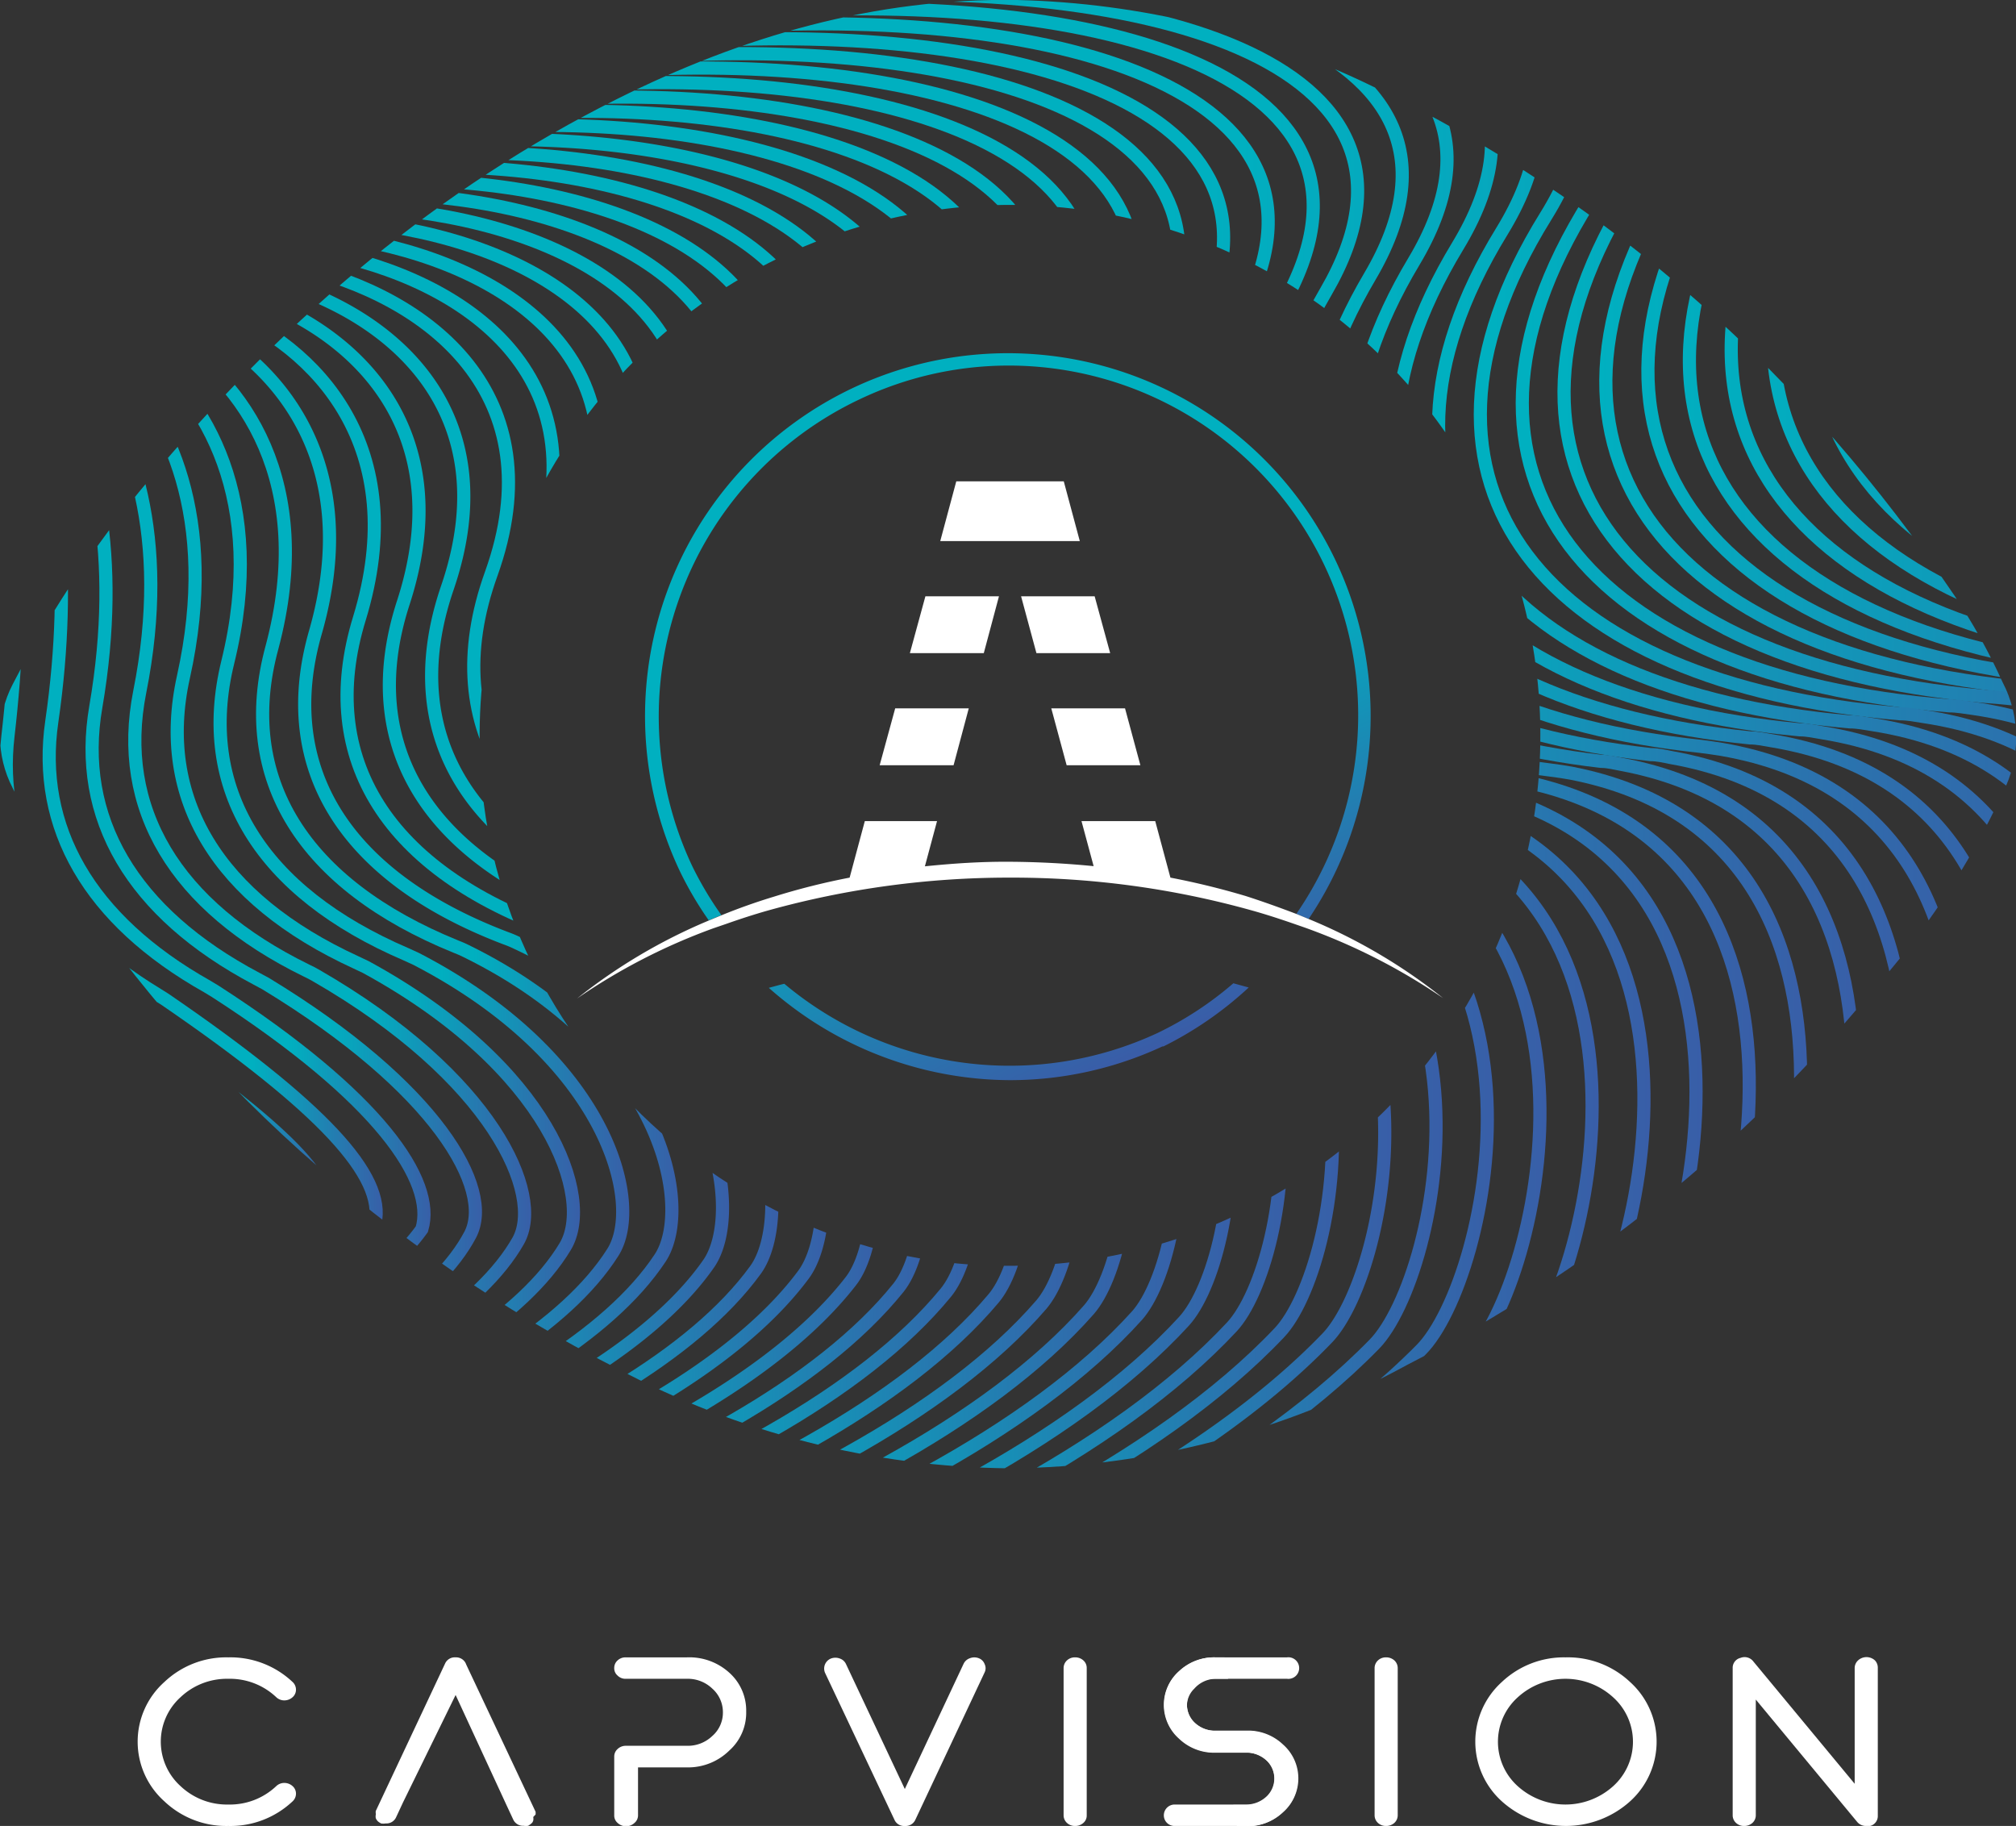 <svg xmlns="http://www.w3.org/2000/svg" xmlns:xlink="http://www.w3.org/1999/xlink" viewBox="0 0 119.47 108.19"><rect x="0" y="0" width="119.47" height="108.19" fill="#333333" stroke="none"/><defs><style>.cls-1,.cls-10,.cls-11,.cls-12,.cls-13,.cls-14,.cls-15,.cls-16,.cls-17,.cls-18,.cls-19,.cls-20,.cls-21,.cls-22,.cls-23,.cls-24,.cls-25,.cls-26,.cls-27,.cls-28,.cls-29,.cls-3,.cls-30,.cls-31,.cls-32,.cls-33,.cls-34,.cls-35,.cls-36,.cls-37,.cls-38,.cls-39,.cls-4,.cls-40,.cls-41,.cls-42,.cls-43,.cls-44,.cls-45,.cls-46,.cls-47,.cls-48,.cls-49,.cls-5,.cls-50,.cls-51,.cls-52,.cls-53,.cls-54,.cls-6,.cls-7,.cls-8,.cls-9{fill:none;}.cls-2{clip-path:url(#clip-path);}.cls-10,.cls-11,.cls-12,.cls-13,.cls-14,.cls-15,.cls-16,.cls-17,.cls-18,.cls-19,.cls-20,.cls-21,.cls-22,.cls-23,.cls-24,.cls-25,.cls-26,.cls-27,.cls-28,.cls-29,.cls-3,.cls-30,.cls-31,.cls-32,.cls-33,.cls-34,.cls-35,.cls-36,.cls-37,.cls-38,.cls-39,.cls-4,.cls-40,.cls-41,.cls-42,.cls-43,.cls-44,.cls-45,.cls-46,.cls-47,.cls-48,.cls-49,.cls-5,.cls-50,.cls-51,.cls-52,.cls-53,.cls-54,.cls-6,.cls-7,.cls-8,.cls-9{stroke-miterlimit:10;stroke-width:0.78px;}.cls-3{stroke:url(#Dégradé_sans_nom_440);}.cls-4{stroke:url(#Dégradé_sans_nom_440-2);}.cls-5{stroke:url(#Dégradé_sans_nom_440-3);}.cls-6{stroke:url(#Dégradé_sans_nom_440-4);}.cls-7{stroke:url(#Dégradé_sans_nom_440-5);}.cls-8{stroke:url(#Dégradé_sans_nom_440-6);}.cls-9{stroke:url(#Dégradé_sans_nom_440-7);}.cls-10{stroke:url(#Dégradé_sans_nom_440-8);}.cls-11{stroke:url(#Dégradé_sans_nom_440-9);}.cls-12{stroke:url(#Dégradé_sans_nom_440-10);}.cls-13{stroke:url(#Dégradé_sans_nom_440-11);}.cls-14{stroke:url(#Dégradé_sans_nom_440-12);}.cls-15{stroke:url(#Dégradé_sans_nom_440-13);}.cls-16{stroke:url(#Dégradé_sans_nom_440-14);}.cls-17{stroke:url(#Dégradé_sans_nom_440-15);}.cls-18{stroke:url(#Dégradé_sans_nom_440-16);}.cls-19{stroke:url(#Dégradé_sans_nom_440-17);}.cls-20{stroke:url(#Dégradé_sans_nom_440-18);}.cls-21{stroke:url(#Dégradé_sans_nom_440-19);}.cls-22{stroke:url(#Dégradé_sans_nom_440-20);}.cls-23{stroke:url(#Dégradé_sans_nom_440-21);}.cls-24{stroke:url(#Dégradé_sans_nom_440-22);}.cls-25{stroke:url(#Dégradé_sans_nom_440-23);}.cls-26{stroke:url(#Dégradé_sans_nom_440-24);}.cls-27{stroke:url(#Dégradé_sans_nom_440-25);}.cls-28{stroke:url(#Dégradé_sans_nom_440-26);}.cls-29{stroke:url(#Dégradé_sans_nom_440-27);}.cls-30{stroke:url(#Dégradé_sans_nom_440-28);}.cls-31{stroke:url(#Dégradé_sans_nom_440-29);}.cls-32{stroke:url(#Dégradé_sans_nom_440-30);}.cls-33{stroke:url(#Dégradé_sans_nom_440-31);}.cls-34{stroke:url(#Dégradé_sans_nom_440-32);}.cls-35{stroke:url(#Dégradé_sans_nom_440-33);}.cls-36{stroke:url(#Dégradé_sans_nom_440-34);}.cls-37{stroke:url(#Dégradé_sans_nom_440-35);}.cls-38{stroke:url(#Dégradé_sans_nom_440-36);}.cls-39{stroke:url(#Dégradé_sans_nom_440-37);}.cls-40{stroke:url(#Dégradé_sans_nom_440-38);}.cls-41{stroke:url(#Dégradé_sans_nom_440-39);}.cls-42{stroke:url(#Dégradé_sans_nom_440-40);}.cls-43{stroke:url(#Dégradé_sans_nom_440-41);}.cls-44{stroke:url(#Dégradé_sans_nom_440-42);}.cls-45{stroke:url(#Dégradé_sans_nom_440-43);}.cls-46{stroke:url(#Dégradé_sans_nom_440-44);}.cls-47{stroke:url(#Dégradé_sans_nom_440-45);}.cls-48{stroke:url(#Dégradé_sans_nom_440-46);}.cls-49{stroke:url(#Dégradé_sans_nom_440-47);}.cls-50{stroke:url(#Dégradé_sans_nom_440-48);}.cls-51{stroke:url(#Dégradé_sans_nom_440-49);}.cls-52{stroke:url(#Dégradé_sans_nom_440-50);}.cls-53{stroke:url(#Dégradé_sans_nom_440-51);}.cls-54{stroke:url(#Dégradé_sans_nom_440-52);}.cls-55{fill:#fff;}.cls-56{fill:url(#Dégradé_sans_nom_9);}.cls-57{fill:url(#Dégradé_sans_nom_9-2);}</style><clipPath id="clip-path"><path id="SVGID" class="cls-1" d="M118.67,40.41a35.4,35.4,0,0,0-2.86-5.14C107,22.28,95.68,12,81.41,5.15A51,51,0,0,0,60.28,0C51.86-.14,44,2.15,36.58,5.86,26,11.14,17.17,18.71,9.46,27.7A65.31,65.31,0,0,0,.75,40.55a6.66,6.66,0,0,0,0,6.14A39.19,39.19,0,0,0,3,50.83,86.64,86.64,0,0,0,36.58,81.09,50.56,50.56,0,0,0,59.85,87a50,50,0,0,0,23.56-6.14,87.28,87.28,0,0,0,27.41-22A47.52,47.52,0,0,0,118.67,47,7.1,7.1,0,0,0,118.67,40.41ZM59.85,75c-16.7.14-31-13.85-31.41-30.41A31.43,31.43,0,1,1,59.85,75Z"/></clipPath><linearGradient id="Dégradé_sans_nom_440" x1="-0.5" y1="55.53" x2="153.36" y2="55.53" gradientTransform="matrix(1.02, 0, 0, 1, 1.32, -0.23)" gradientUnits="userSpaceOnUse"><stop offset="0.68" stop-color="#00b0c0"/><stop offset="1" stop-color="#3a5ca7"/></linearGradient><linearGradient id="Dégradé_sans_nom_440-2" x1="-0.48" y1="55.53" x2="150.28" y2="55.53" xlink:href="#Dégradé_sans_nom_440"/><linearGradient id="Dégradé_sans_nom_440-3" x1="-0.46" y1="55.56" x2="147.21" y2="55.56" xlink:href="#Dégradé_sans_nom_440"/><linearGradient id="Dégradé_sans_nom_440-4" x1="-0.44" y1="55.57" x2="144.14" y2="55.57" xlink:href="#Dégradé_sans_nom_440"/><linearGradient id="Dégradé_sans_nom_440-5" x1="-0.42" y1="55.58" x2="141.07" y2="55.58" xlink:href="#Dégradé_sans_nom_440"/><linearGradient id="Dégradé_sans_nom_440-6" x1="-0.4" y1="55.59" x2="138" y2="55.59" xlink:href="#Dégradé_sans_nom_440"/><linearGradient id="Dégradé_sans_nom_440-7" x1="-0.38" y1="55.6" x2="134.93" y2="55.6" xlink:href="#Dégradé_sans_nom_440"/><linearGradient id="Dégradé_sans_nom_440-8" x1="-0.35" y1="55.61" x2="131.86" y2="55.61" xlink:href="#Dégradé_sans_nom_440"/><linearGradient id="Dégradé_sans_nom_440-9" x1="-0.33" y1="55.62" x2="128.79" y2="55.62" xlink:href="#Dégradé_sans_nom_440"/><linearGradient id="Dégradé_sans_nom_440-10" x1="-0.31" y1="55.62" x2="125.73" y2="55.62" xlink:href="#Dégradé_sans_nom_440"/><linearGradient id="Dégradé_sans_nom_440-11" x1="-0.29" y1="55.62" x2="122.67" y2="55.62" xlink:href="#Dégradé_sans_nom_440"/><linearGradient id="Dégradé_sans_nom_440-12" x1="-0.27" y1="55.62" x2="119.6" y2="55.62" xlink:href="#Dégradé_sans_nom_440"/><linearGradient id="Dégradé_sans_nom_440-13" x1="-0.25" y1="55.62" x2="116.55" y2="55.62" xlink:href="#Dégradé_sans_nom_440"/><linearGradient id="Dégradé_sans_nom_440-14" x1="-0.23" y1="55.62" x2="113.49" y2="55.62" xlink:href="#Dégradé_sans_nom_440"/><linearGradient id="Dégradé_sans_nom_440-15" x1="-0.21" y1="55.61" x2="110.43" y2="55.61" xlink:href="#Dégradé_sans_nom_440"/><linearGradient id="Dégradé_sans_nom_440-16" x1="-0.18" y1="55.61" x2="107.38" y2="55.61" xlink:href="#Dégradé_sans_nom_440"/><linearGradient id="Dégradé_sans_nom_440-17" x1="-0.16" y1="55.6" x2="104.33" y2="55.6" xlink:href="#Dégradé_sans_nom_440"/><linearGradient id="Dégradé_sans_nom_440-18" x1="-0.14" y1="55.58" x2="101.28" y2="55.58" xlink:href="#Dégradé_sans_nom_440"/><linearGradient id="Dégradé_sans_nom_440-19" x1="-0.12" y1="55.57" x2="98.23" y2="55.57" xlink:href="#Dégradé_sans_nom_440"/><linearGradient id="Dégradé_sans_nom_440-20" x1="-0.1" y1="55.55" x2="95.19" y2="55.55" xlink:href="#Dégradé_sans_nom_440"/><linearGradient id="Dégradé_sans_nom_440-21" x1="-0.08" y1="55.52" x2="92.15" y2="55.52" xlink:href="#Dégradé_sans_nom_440"/><linearGradient id="Dégradé_sans_nom_440-22" x1="-0.06" y1="55.5" x2="89.12" y2="55.5" xlink:href="#Dégradé_sans_nom_440"/><linearGradient id="Dégradé_sans_nom_440-23" x1="-0.04" y1="55.47" x2="86.09" y2="55.47" xlink:href="#Dégradé_sans_nom_440"/><linearGradient id="Dégradé_sans_nom_440-24" x1="-0.02" y1="55.43" x2="83.06" y2="55.43" xlink:href="#Dégradé_sans_nom_440"/><linearGradient id="Dégradé_sans_nom_440-25" x1="0" y1="55.39" x2="80.04" y2="55.39" xlink:href="#Dégradé_sans_nom_440"/><linearGradient id="Dégradé_sans_nom_440-26" x1="0.02" y1="55.35" x2="77.02" y2="55.35" xlink:href="#Dégradé_sans_nom_440"/><linearGradient id="Dégradé_sans_nom_440-27" x1="0.03" y1="55.3" x2="74.01" y2="55.3" xlink:href="#Dégradé_sans_nom_440"/><linearGradient id="Dégradé_sans_nom_440-28" x1="0.05" y1="55.25" x2="71" y2="55.25" xlink:href="#Dégradé_sans_nom_440"/><linearGradient id="Dégradé_sans_nom_440-29" x1="0.06" y1="55.19" x2="68" y2="55.19" xlink:href="#Dégradé_sans_nom_440"/><linearGradient id="Dégradé_sans_nom_440-30" x1="0.07" y1="55.12" x2="65.01" y2="55.12" xlink:href="#Dégradé_sans_nom_440"/><linearGradient id="Dégradé_sans_nom_440-31" x1="0.08" y1="55.05" x2="62.03" y2="55.05" xlink:href="#Dégradé_sans_nom_440"/><linearGradient id="Dégradé_sans_nom_440-32" x1="0.09" y1="54.97" x2="59.05" y2="54.97" xlink:href="#Dégradé_sans_nom_440"/><linearGradient id="Dégradé_sans_nom_440-33" x1="0.1" y1="54.88" x2="56.08" y2="54.88" xlink:href="#Dégradé_sans_nom_440"/><linearGradient id="Dégradé_sans_nom_440-34" x1="0.1" y1="54.78" x2="53.13" y2="54.78" xlink:href="#Dégradé_sans_nom_440"/><linearGradient id="Dégradé_sans_nom_440-35" x1="0.1" y1="54.68" x2="50.18" y2="54.68" xlink:href="#Dégradé_sans_nom_440"/><linearGradient id="Dégradé_sans_nom_440-36" x1="0.09" y1="54.56" x2="47.24" y2="54.56" xlink:href="#Dégradé_sans_nom_440"/><linearGradient id="Dégradé_sans_nom_440-37" x1="0.08" y1="54.44" x2="44.32" y2="54.44" xlink:href="#Dégradé_sans_nom_440"/><linearGradient id="Dégradé_sans_nom_440-38" x1="0.06" y1="54.3" x2="41.4" y2="54.3" xlink:href="#Dégradé_sans_nom_440"/><linearGradient id="Dégradé_sans_nom_440-39" x1="0.02" y1="54.16" x2="38.5" y2="54.16" xlink:href="#Dégradé_sans_nom_440"/><linearGradient id="Dégradé_sans_nom_440-40" x1="-0.03" y1="54" x2="35.62" y2="54" xlink:href="#Dégradé_sans_nom_440"/><linearGradient id="Dégradé_sans_nom_440-41" x1="-0.56" y1="53.83" x2="32.74" y2="53.83" xlink:href="#Dégradé_sans_nom_440"/><linearGradient id="Dégradé_sans_nom_440-42" x1="-1.25" y1="53.65" x2="29.87" y2="53.65" xlink:href="#Dégradé_sans_nom_440"/><linearGradient id="Dégradé_sans_nom_440-43" x1="-1.96" y1="53.45" x2="27.02" y2="53.45" xlink:href="#Dégradé_sans_nom_440"/><linearGradient id="Dégradé_sans_nom_440-44" x1="-2.68" y1="53.23" x2="24.05" y2="53.23" xlink:href="#Dégradé_sans_nom_440"/><linearGradient id="Dégradé_sans_nom_440-45" x1="-3.4" y1="52.98" x2="21.23" y2="52.98" xlink:href="#Dégradé_sans_nom_440"/><linearGradient id="Dégradé_sans_nom_440-46" x1="-4.12" y1="52.71" x2="18.42" y2="52.71" xlink:href="#Dégradé_sans_nom_440"/><linearGradient id="Dégradé_sans_nom_440-47" x1="-6.25" y1="52.4" x2="15.62" y2="52.4" xlink:href="#Dégradé_sans_nom_440"/><linearGradient id="Dégradé_sans_nom_440-48" x1="-8.8" y1="52.06" x2="12.83" y2="52.06" xlink:href="#Dégradé_sans_nom_440"/><linearGradient id="Dégradé_sans_nom_440-49" x1="-11.38" y1="51.68" x2="10.07" y2="51.68" xlink:href="#Dégradé_sans_nom_440"/><linearGradient id="Dégradé_sans_nom_440-50" x1="-14.01" y1="51.27" x2="7.28" y2="51.27" xlink:href="#Dégradé_sans_nom_440"/><linearGradient id="Dégradé_sans_nom_440-51" x1="-16.66" y1="50.86" x2="4.49" y2="50.86" xlink:href="#Dégradé_sans_nom_440"/><linearGradient id="Dégradé_sans_nom_440-52" x1="-19.33" y1="50.45" x2="1.74" y2="50.45" xlink:href="#Dégradé_sans_nom_440"/><linearGradient id="Dégradé_sans_nom_9" x1="960.51" y1="-942.91" x2="1003.57" y2="-942.91" gradientTransform="translate(-1217.81 -441.58) rotate(64.79)" gradientUnits="userSpaceOnUse"><stop offset="0.53" stop-color="#00b0c0"/><stop offset="1" stop-color="#3a5ca7"/></linearGradient><linearGradient id="Dégradé_sans_nom_9-2" x1="960.51" y1="-949.73" x2="1003.57" y2="-949.73" xlink:href="#Dégradé_sans_nom_9"/></defs><g id="Calque_1" data-name="Calque 1"><g class="cls-2"><path class="cls-3" d="M1.15,22.15C4.21-13,137.23-27.83,115,4.9,102.54,23.33,114.49,36.83,139.1,38c29.32,1.41,14.34,43.51,7.21,49.45-30.2,25.17-96.77,44.18-117.24,32.7"/><path class="cls-4" d="M1.17,22.14c2.9-34.41,133-48.75,111.26-16.36-12.24,18.14-.48,31.46,23.72,32.71.54,0,1.07.07,1.58.13,26.75,2.94,12.61,42.75,5.76,48.51-29.6,24.72-95,43.44-115.14,32.23"/><path class="cls-5" d="M1.19,22.13c2.75-33.68,130-47.45,108.64-15.47-11.93,17.89-.42,31,23.37,32.31.53,0,1.05.07,1.55.13,26.34,3,12.65,42,5.92,47.69-28.92,24.37-93.15,42.7-113,31.77"/><path class="cls-6" d="M1.21,22.11C3.8-10.84,128.1-24.07,107.22,7.54c-11.64,17.63-.35,30.52,23,31.9.52,0,1,.08,1.51.13,25.94,3.11,12.67,41.29,6.08,46.88-28.28,24-91.33,42-110.92,31.3"/><path class="cls-7" d="M1.23,22.1C3.66-10.13,125.06-22.82,104.62,8.42c-11.36,17.36-.3,30.06,22.69,31.5.51,0,1,.07,1.49.13,25.53,3.14,12.69,40.55,6.23,46.06-27.64,23.58-89.52,41.21-108.82,30.83"/><path class="cls-8" d="M1.25,22.08C3.52-9.41,122-21.57,102,9.3,91,26.39,101.78,38.89,124.36,40.39c.5,0,1,.08,1.46.14,25.13,3.21,12.71,39.81,6.39,45.23C105.21,109,44.5,126.24,25.5,116.14"/><path class="cls-9" d="M1.28,22.07C3.38-8.7,119-20.32,99.41,10.18c-10.78,16.82-.17,29.12,22,30.69.49,0,1,.08,1.44.14,24.72,3.28,12.73,39.07,6.54,44.41-26.36,22.79-85.9,39.73-104.6,29.91"/><path class="cls-10" d="M1.3,22.05c1.94-30,114.63-41.13,95.51-11-10.5,16.55-.11,28.65,21.65,30.28q.72.06,1.41.15c24.31,3.35,12.75,38.33,6.7,43.59-25.72,22.39-84.08,39-102.5,29.45"/><path class="cls-11" d="M1.32,22C3.11-7.27,112.89-17.83,94.2,11.94c-10.21,16.28,0,28.19,21.31,29.88.47,0,.94.09,1.39.15,23.9,3.42,12.77,37.59,6.85,42.77-25.08,22-82.27,38.25-100.39,29"/><path class="cls-12" d="M1.34,22C3-6.56,109.85-16.58,91.6,12.82c-9.93,16,0,27.72,21,29.47.47,0,.92.09,1.36.16,23.5,3.5,12.79,36.85,7,42C96.49,106,40.47,121.91,22.65,112.92"/><path class="cls-13" d="M1.36,22C2.83-5.85,106.8-15.34,89,13.71c-9.65,15.73.08,27.24,20.61,29.06.46,0,.9.09,1.34.16C134,46.5,123.76,79,118.11,84.06c-23.8,21.19-78.64,36.76-96.18,28.05"/><path class="cls-14" d="M1.38,22c1.31-27.13,102.38-36.1,85-7.41-9.36,15.46.15,26.77,20.27,28.65.45,0,.89.1,1.31.17,22.69,3.64,12.84,35.36,7.32,40.31-23.16,20.79-76.83,36-94.07,27.59"/><path class="cls-15" d="M1.41,22c1.14-26.4,99.31-34.83,82.38-6.51C74.7,30.66,84,41.73,103.71,43.72c.44,0,.87.1,1.29.17,22.27,3.71,12.85,34.62,7.47,39.49-22.52,20.39-75,35.28-92,27.12"/><path class="cls-16" d="M1.43,22c1-25.68,96.24-33.58,79.75-5.62-8.8,14.92.28,25.79,19.58,27.84q.64.08,1.26.18c21.87,3.78,12.88,33.88,7.63,38.67-21.88,20-73.2,34.53-89.86,26.66"/><path class="cls-17" d="M1.45,22c.83-25,93.18-32.33,77.13-4.73-8.52,14.65.34,25.32,19.23,27.44.42,0,.84.1,1.24.18C120.51,48.7,112,78,106.83,82.7c-21.25,19.58-71.39,33.79-87.75,26.19"/><path class="cls-18" d="M1.47,21.94C2.14-2.28,91.59-9.13,76,18.11c-8.24,14.37.4,24.85,18.88,27,.42,0,.82.11,1.21.18,21.06,3.94,12.92,32.41,7.94,37-20.61,19.17-69.58,33.05-85.64,25.73"/><path class="cls-19" d="M1.49,21.93C2-1.57,88.54-7.89,73.37,19c-8,14.1.47,24.38,18.54,26.63.41.05.8.11,1.19.18,20.65,4,12.94,31.66,8.09,36.22-20,18.77-67.76,32.31-83.54,25.26"/><path class="cls-20" d="M1.51,21.91c.35-22.77,84-28.56,69.26-2C63.09,33.69,71.3,43.78,89,46.1c.4,0,.78.11,1.16.18,20.25,4.08,13,30.92,8.25,35.4C79,100,32.42,113.24,16.94,106.48"/><path class="cls-21" d="M1.53,21.9c.19-22,80.93-27.32,66.64-1.15C60.77,34.3,68.76,44.19,86,46.57c.39,0,.77.12,1.13.19,19.85,4.16,13,30.18,8.41,34.58-18.69,18-64.14,30.82-79.32,24.33"/><path class="cls-22" d="M1.56,21.88c0-21.31,77.85-26.07,64-.25-7.12,13.27.66,23,17.5,25.42.38.05.75.11,1.11.19,19.44,4.23,13,29.44,8.56,33.76-18,17.54-62.33,30.08-77.22,23.87"/><path class="cls-23" d="M1.58,21.87C1.44,1.28,76.37-2.95,63,22.51c-6.84,13,.72,22.5,17.15,25,.37.06.73.12,1.08.2,19,4.3,13,28.69,8.72,32.94C72.49,97.79,29.4,110,14.8,104.06"/><path class="cls-24" d="M1.6,21.86C1.31,2,73.32-1.72,60.35,23.39c-6.56,12.71.79,22,16.81,24.61.36,0,.72.12,1.06.2,18.63,4.38,13.06,28,8.87,32.12-16.78,16.72-58.7,28.59-73,22.94"/><path class="cls-25" d="M1.62,21.84C1.17,2.71,70.27-.49,57.75,24.27c-6.29,12.43.85,21.56,16.46,24.2.36.06.7.13,1,.21,18.23,4.45,13.08,27.21,9,31.3-16.14,16.3-56.89,27.85-70.9,22.47"/><path class="cls-26" d="M1.64,21.83C1,3.42,67.23.73,55.15,25.15c-6,12.15.91,21.09,16.12,23.8.34.06.67.13,1,.21,17.82,4.53,13.1,26.46,9.18,30.48-15.51,15.89-55.07,27.11-68.79,22"/><path class="cls-27" d="M1.66,21.81C.89,4.13,64.18,2,52.54,26c-5.74,11.87,1,20.62,15.78,23.39a9.8,9.8,0,0,1,1,.22c17.42,4.61,13.13,25.72,9.34,29.66C63.76,94.77,25.37,105.66,12,100.84"/><path class="cls-28" d="M1.69,21.8c-.94-17,59.44-18.62,48.25,5.11-5.47,11.59,1,20.15,15.43,23,.32.06.64.13.95.22,17,4.68,13.15,25,9.49,28.84C61.57,94,24.36,104.58,11.23,100"/><path class="cls-29" d="M1.71,21.78C.61,5.56,58.08,4.4,47.34,27.79c-5.2,11.3,1.1,19.68,15.08,22.58.31.07.62.14.92.23C80,55.36,76.52,74.83,73,78.62,59.38,93.24,23.36,103.5,10.52,99.23"/><path class="cls-30" d="M1.73,21.77C.48,6.27,55,5.62,44.73,28.67c-4.92,11,1.17,19.21,14.74,22.18l.9.22c16.2,4.85,13.19,23.49,9.8,27.21-13,14.2-47.82,24.13-60.36,20.14"/><path class="cls-31" d="M1.75,21.76C.34,7,52,6.84,42.13,29.55,37.47,40.28,43.36,48.3,56.52,51.32l.87.23c15.8,4.93,13.22,22.74,10,26.39C55,91.71,21.34,101.33,9.09,97.62"/><path class="cls-32" d="M1.77,21.74C.2,7.7,48.92,8.05,39.52,30.43c-4.38,10.44,1.3,18.28,14,21.37.29.07.57.14.85.23C69.81,57,67.66,74,64.53,77.6,52.82,90.94,20.34,100.25,8.38,96.81"/><path class="cls-33" d="M1.79,21.73C.06,8.41,45.87,9.27,36.92,31.31c-4.12,10.15,1.36,17.81,13.7,21,.28.08.55.15.82.24,15,5.09,13.27,21.25,10.27,24.75C50.62,90.16,19.33,99.17,7.67,96"/><path class="cls-34" d="M1.82,21.71c-1.9-12.58,41-11.23,32.5,10.48-3.86,9.86,1.42,17.34,13.35,20.56.27.07.54.15.8.24,14.58,5.17,13.29,20.5,10.42,23.93C48.43,89.39,18.32,98.08,7,95.2"/><path class="cls-35" d="M1.84,21.7c-2.06-11.86,37.91-10,29.87,11.37-3.59,9.57,1.49,16.87,13,20.15l.77.25c14.18,5.25,13.32,19.75,10.58,23.11C46.23,88.6,17.31,97,6.24,94.4"/><path class="cls-36" d="M1.86,21.69C-.35,10.55,36.68,12.88,29.11,34c-3.34,9.28,1.55,16.4,12.66,19.75l.74.25c13.78,5.33,13.35,19,10.74,22.29C44,87.82,16.31,95.92,5.53,93.59"/><path class="cls-37" d="M1.88,21.67C-.49,11.26,33.61,14.08,26.51,34.83c-3.08,9,1.61,15.94,12.31,19.35a5.55,5.55,0,0,1,.72.25C52.91,59.85,52.91,72.68,50.43,75.9,41.84,87,15.3,94.83,4.82,92.79"/><path class="cls-38" d="M1.9,21.66C-.63,12,30.54,15.28,23.9,35.71c-2.82,8.68,1.68,15.47,12,18.94a7,7,0,0,1,.69.26c13,5.5,13.4,17.5,11,20.65C39.63,86.23,14.29,93.75,4.1,92"/><path class="cls-39" d="M1.92,21.64c-2.69-9,25.54-5.16,19.38,15C18.73,45,23,51.59,32.92,55.13c.23.08.45.16.67.26C46.15,61,47,72.13,44.79,75.22c-7.37,10.2-31.5,17.45-41.4,16"/><path class="cls-40" d="M1.94,21.63c-2.85-8.23,22.44-4,16.75,15.84C16.37,45.56,20.5,52,30,55.6a6.14,6.14,0,0,1,.64.27c12.16,5.68,13.45,16,11.36,19C35.21,84.62,12.28,91.59,2.68,90.37"/><path class="cls-41" d="M2,21.61c-3-7.49,19.32-2.76,14.12,16.74C14,46.14,18,52.42,27,56.08c.21.08.42.17.62.27,11.75,5.77,13.47,15.23,11.5,18.19C33,83.8,11.27,90.5,2,89.57"/><path class="cls-42" d="M2,21.6c-3.17-6.77,16.2-1.56,11.5,17.63-1.84,7.48,1.93,13.61,10.58,17.32l.59.27C36,62.69,38.16,71.3,36.32,74.2,30.76,83,10.27,89.42,1.25,88.76"/><path class="cls-43" d="M2,21.59c-3.33-6.05,13.07-.37,8.87,18.52-1.59,7.18,2,13.14,10.24,16.92l.57.27C32.63,63.27,35.21,71,33.5,73.85,28.53,82.14,9.26,88.34.54,88"/><path class="cls-44" d="M2,21.57C-1.46,16.26,12,22.4,8.28,41c-1.36,6.87,2.06,12.68,9.89,16.51.19.09.37.18.54.28,10.53,6.06,13.54,13,12,15.73C26.29,81.3,8.25,87.25-.18,87.15"/><path class="cls-45" d="M2.05,21.56c-3.65-4.59,6.78,2,3.63,20.31C4.54,48.44,7.8,54.08,15.22,58l.52.28C25.86,64.42,29.3,70.45,27.86,73.17,24,80.45,7.25,86.17-.89,86.35"/><path class="cls-46" d="M2.07,21.54c-3.81-3.86,3.61,3.21,1,21.21C2.16,49,5.26,54.5,12.28,58.45l.48.29C22.47,65,25.85,70,25,72.83,20.63,78.9,6.24,85.09-1.6,85.54"/><path class="cls-47" d="M2.1,21.53c-4-3.14.41,4.4-1.63,22.1-.69,6,2.24,11.29,8.86,15.3l.46.29c9.29,6.36,13.09,10.48,12.43,13.27C18.41,78.12,5.23,84-2.32,84.73"/><path class="cls-48" d="M2.12,21.52C-2,19.11-.67,27.1-2.14,44.51-2.61,50.16.17,55.34,6.38,59.4l.43.3c8.88,6.47,13.11,9.73,12.59,12.45C16.19,77.33,4.22,82.92-3,83.93"/><path class="cls-49" d="M2.14,21.5c-4.29-1.68-6,6.78-6.88,23.89C-5,50.74-2.37,55.76,3.43,59.88c.13.1.27.19.4.3,8.46,6.57,13.12,9,12.75,11.63C14,76.55,3.22,81.84-3.74,83.12"/><path class="cls-50" d="M2.16,21.49c-4.45-1-9.28,8-9.5,24.78-.07,5,2.42,9.91,7.82,14.08l.38.31c8,6.68,13.13,8.23,12.9,10.81-2,4.29-11.55,9.29-18.22,10.85"/><path class="cls-51" d="M2.18,21.47c-4.61-.22-12.57,9.19-12.13,25.68.13,4.75,2.49,9.45,7.48,13.68.12.1.24.2.35.31,7.61,6.8,13.55,7.52,13.06,10-.78,4-9.74,8.54-16.11,10.38"/><path class="cls-52" d="M2.2,21.46C-2.57,22-13.7,31.87-12.55,48c.32,4.46,2.54,9,7.13,13.27l.33.32c7.18,6.91,13.47,6.74,13.21,9.17-.37,3.48-7.92,7.8-14,9.92"/><path class="cls-53" d="M2.23,21.44C-2.71,22.67-17,33.1-15.16,48.91c.51,4.17,2.6,8.53,6.79,12.87l.3.32c6.74,7,13.36,6,13.37,8.35,0,3-6.11,7.06-11.9,9.45"/><path class="cls-54" d="M2.25,21.43C-4.16,23.89-30.38,40.63-11,62.57c6.29,7.15,13.17,5.23,13.52,7.54.38,2.52-4.3,6.32-9.79,9"/></g><path class="cls-55" d="M13.53,99.47a4,4,0,0,1,2.84,1.09.69.69,0,0,0,.48.19.73.73,0,0,0,.49-.19.59.59,0,0,0,.2-.45.62.62,0,0,0-.2-.45,5.37,5.37,0,0,0-3.81-1.46,5.33,5.33,0,0,0-3.79,1.46,4.74,4.74,0,0,0,0,7.07,5.33,5.33,0,0,0,3.79,1.46,5.37,5.37,0,0,0,3.81-1.46.62.62,0,0,0,.2-.45.59.59,0,0,0-.2-.45.73.73,0,0,0-.49-.19.69.69,0,0,0-.48.19,4,4,0,0,1-2.84,1.09,4,4,0,0,1-2.83-1.09,3.55,3.55,0,0,1,0-5.27A4,4,0,0,1,13.53,99.47Z"/><path class="cls-55" d="M31.74,107.51a1.24,1.24,0,0,0,0-.16.07.07,0,0,1,0,0l-4.11-8.72A.63.63,0,0,0,27,98.2h0a.63.63,0,0,0-.63.38l-4.1,8.72a.11.11,0,0,0,0,0,.53.53,0,0,0,0,.16v.06a.52.52,0,0,0,0,.21h0a.6.6,0,0,0,.06.11l0,0a.5.5,0,0,0,.15.14l.1.06h0a.87.87,0,0,0,.28,0h0a.63.63,0,0,0,.62-.38l.41-.88h0L27,100.43,30,106.92h0l.41.88a.64.64,0,0,0,.62.38h0a.86.86,0,0,0,.27,0h0l.09-.06a.7.7,0,0,0,.16-.14s0,0,0,0a.54.54,0,0,0,.05-.11h0a.54.54,0,0,0,0-.21Z"/><path class="cls-55" d="M40.71,98.2H37.08a.68.68,0,0,0-.48.18.59.59,0,0,0-.2.45.56.56,0,0,0,.2.45.65.65,0,0,0,.48.19h3.63a2.09,2.09,0,0,1,1.5.58,1.86,1.86,0,0,1,.63,1.41,1.83,1.83,0,0,1-.63,1.4,2.09,2.09,0,0,1-1.5.58H37.08a.69.69,0,0,0-.48.19.59.59,0,0,0-.2.45v3.48a.57.57,0,0,0,.2.45.73.73,0,0,0,1,0,.58.58,0,0,0,.21-.45v-2.84h2.94a3.48,3.48,0,0,0,2.47-1,3,3,0,0,0,1-2.3,3,3,0,0,0-1-2.31A3.52,3.52,0,0,0,40.71,98.2Z"/><path class="cls-55" d="M58,98.25a.72.72,0,0,0-.52,0,.64.64,0,0,0-.38.34L53.62,106l-3.48-7.39a.62.62,0,0,0-.37-.34.75.75,0,0,0-.53,0,.64.64,0,0,0-.35.84L53,107.81a.62.62,0,0,0,.62.38.63.63,0,0,0,.63-.38l4.1-8.72a.56.56,0,0,0,0-.49A.59.59,0,0,0,58,98.25Z"/><path class="cls-55" d="M63.71,98.2a.68.68,0,0,0-.48.18.62.62,0,0,0-.2.45v8.73a.61.61,0,0,0,.2.45.68.68,0,0,0,.48.18.71.71,0,0,0,.49-.18.57.57,0,0,0,.2-.45V98.83a.59.59,0,0,0-.2-.45A.71.71,0,0,0,63.71,98.2Z"/><path class="cls-55" d="M73.86,102.56H72.09a1.85,1.85,0,0,1-1.31-.5,1.44,1.44,0,0,1-.44-1,1.4,1.4,0,0,1,.43-1A1.72,1.72,0,0,1,72,99.47h4.27a.64.64,0,1,0,0-1.27H72a3.05,3.05,0,0,0-2.13.82,2.67,2.67,0,0,0,0,4,3,3,0,0,0,2.13.83h1.87a1.69,1.69,0,0,1,1.18.45,1.47,1.47,0,0,1,.48,1.1,1.43,1.43,0,0,1-.48,1.08,1.65,1.65,0,0,1-1.18.46h-.78a4.56,4.56,0,0,1,.21,1.27h.57a3,3,0,0,0,2.14-.83,2.59,2.59,0,0,0,.89-2,2.66,2.66,0,0,0-.89-2A3.08,3.08,0,0,0,73.86,102.56Z"/><path class="cls-55" d="M72,103.83h1.77a1.85,1.85,0,0,1,1.31.5,1.47,1.47,0,0,1,0,2.09,1.77,1.77,0,0,1-1.25.5H69.6a.64.64,0,0,0-.63.64.63.63,0,0,0,.63.63h4.3a3,3,0,0,0,2.14-.82,2.67,2.67,0,0,0,0-4,3,3,0,0,0-2.14-.83H72a1.67,1.67,0,0,1-1.18-.45,1.47,1.47,0,0,1-.48-1.09,1.43,1.43,0,0,1,.48-1.09A1.64,1.64,0,0,1,72,99.47h.78a3.93,3.93,0,0,1-.21-1.27H72A3,3,0,0,0,69.9,99a2.65,2.65,0,0,0,0,4A3,3,0,0,0,72,103.83Z"/><path class="cls-55" d="M82.14,98.2a.68.68,0,0,0-.48.18.62.62,0,0,0-.2.45v8.73a.61.61,0,0,0,.2.45.68.68,0,0,0,.48.18.72.72,0,0,0,.49-.18.61.61,0,0,0,.2-.45V98.83a.62.62,0,0,0-.2-.45A.72.72,0,0,0,82.14,98.2Z"/><path class="cls-55" d="M92.77,98.2A5.35,5.35,0,0,0,89,99.66a4.76,4.76,0,0,0,0,7.07,5.68,5.68,0,0,0,7.6,0,4.76,4.76,0,0,0,0-7.07A5.37,5.37,0,0,0,92.77,98.2Zm2.83,7.63a4.22,4.22,0,0,1-5.66,0,3.54,3.54,0,0,1,0-5.26,4.19,4.19,0,0,1,5.66,0,3.54,3.54,0,0,1,0,5.26Z"/><path class="cls-55" d="M111.11,98.38a.74.74,0,0,0-1,0,.62.62,0,0,0-.2.45v6.86l-6-7.24a.65.65,0,0,0-.76-.22.6.6,0,0,0-.47.6v8.73a.61.61,0,0,0,.2.45.68.68,0,0,0,.48.18.72.72,0,0,0,.49-.18.61.61,0,0,0,.2-.45V100.7l6,7.24a.67.67,0,0,0,.55.25.83.83,0,0,0,.22,0,.6.6,0,0,0,.46-.6V98.83A.62.62,0,0,0,111.11,98.38Z"/><path class="cls-1" d="M59.85,51a47.58,47.58,0,0,1,14,2.07c1,.32,2,.68,3,1.06a20.82,20.82,0,1,0-34.11.07c1-.42,2.09-.8,3.18-1.13A47.92,47.92,0,0,1,59.85,51Z"/><path class="cls-56" d="M68.61,61.2l0,0a20.78,20.78,0,0,1-22.13-2.91c-.31.07-.61.16-.92.24A21.66,21.66,0,0,0,59.79,64a21.42,21.42,0,0,0,9.1-2h0l.06,0A21.4,21.4,0,0,0,74,58.51l-.91-.25A20.37,20.37,0,0,1,68.61,61.2Z"/><path class="cls-57" d="M41,51.27a20.79,20.79,0,0,1,9.94-27.61,20.56,20.56,0,0,1,8.76-2A20.72,20.72,0,0,1,76.82,54.15l.73.3A21.5,21.5,0,1,0,40.28,51.6,21,21,0,0,0,42,54.53l.75-.31A20.54,20.54,0,0,1,41,51.27Z"/><polygon class="cls-55" points="57.41 41.97 53.05 41.97 52.13 45.34 56.51 45.34 57.41 41.97"/><polygon class="cls-55" points="59.2 35.33 54.84 35.33 53.92 38.7 58.3 38.7 59.2 35.33"/><polygon class="cls-55" points="63.04 28.52 56.67 28.52 55.72 32.06 63.99 32.06 63.04 28.52"/><polygon class="cls-55" points="61.42 38.7 65.79 38.7 64.87 35.33 60.51 35.33 61.42 38.7"/><polygon class="cls-55" points="63.21 45.34 67.58 45.34 66.67 41.97 62.3 41.97 63.21 45.34"/><path class="cls-55" d="M77.55,54.45l-.73-.3c-1-.38-2-.74-3-1.06A45.64,45.64,0,0,0,69.36,52l-.9-3.35H64.09l.72,2.67c-1.62-.16-3.27-.25-5-.26s-3.32.1-5,.27l.72-2.68H51.25L50.35,52a40.94,40.94,0,0,0-4.46,1.12c-1.09.33-2.16.71-3.18,1.13l-.75.31a32.68,32.68,0,0,0-7.76,4.6A35.65,35.65,0,0,1,42.28,55l.76-.26c.82-.29,1.65-.56,2.5-.8A53.31,53.31,0,0,1,59.85,52a52.77,52.77,0,0,1,14.32,1.94c.79.22,1.56.47,2.32.73l.75.26a35.9,35.9,0,0,1,8.28,4.21A32.76,32.76,0,0,0,77.55,54.45Z"/></g></svg>
